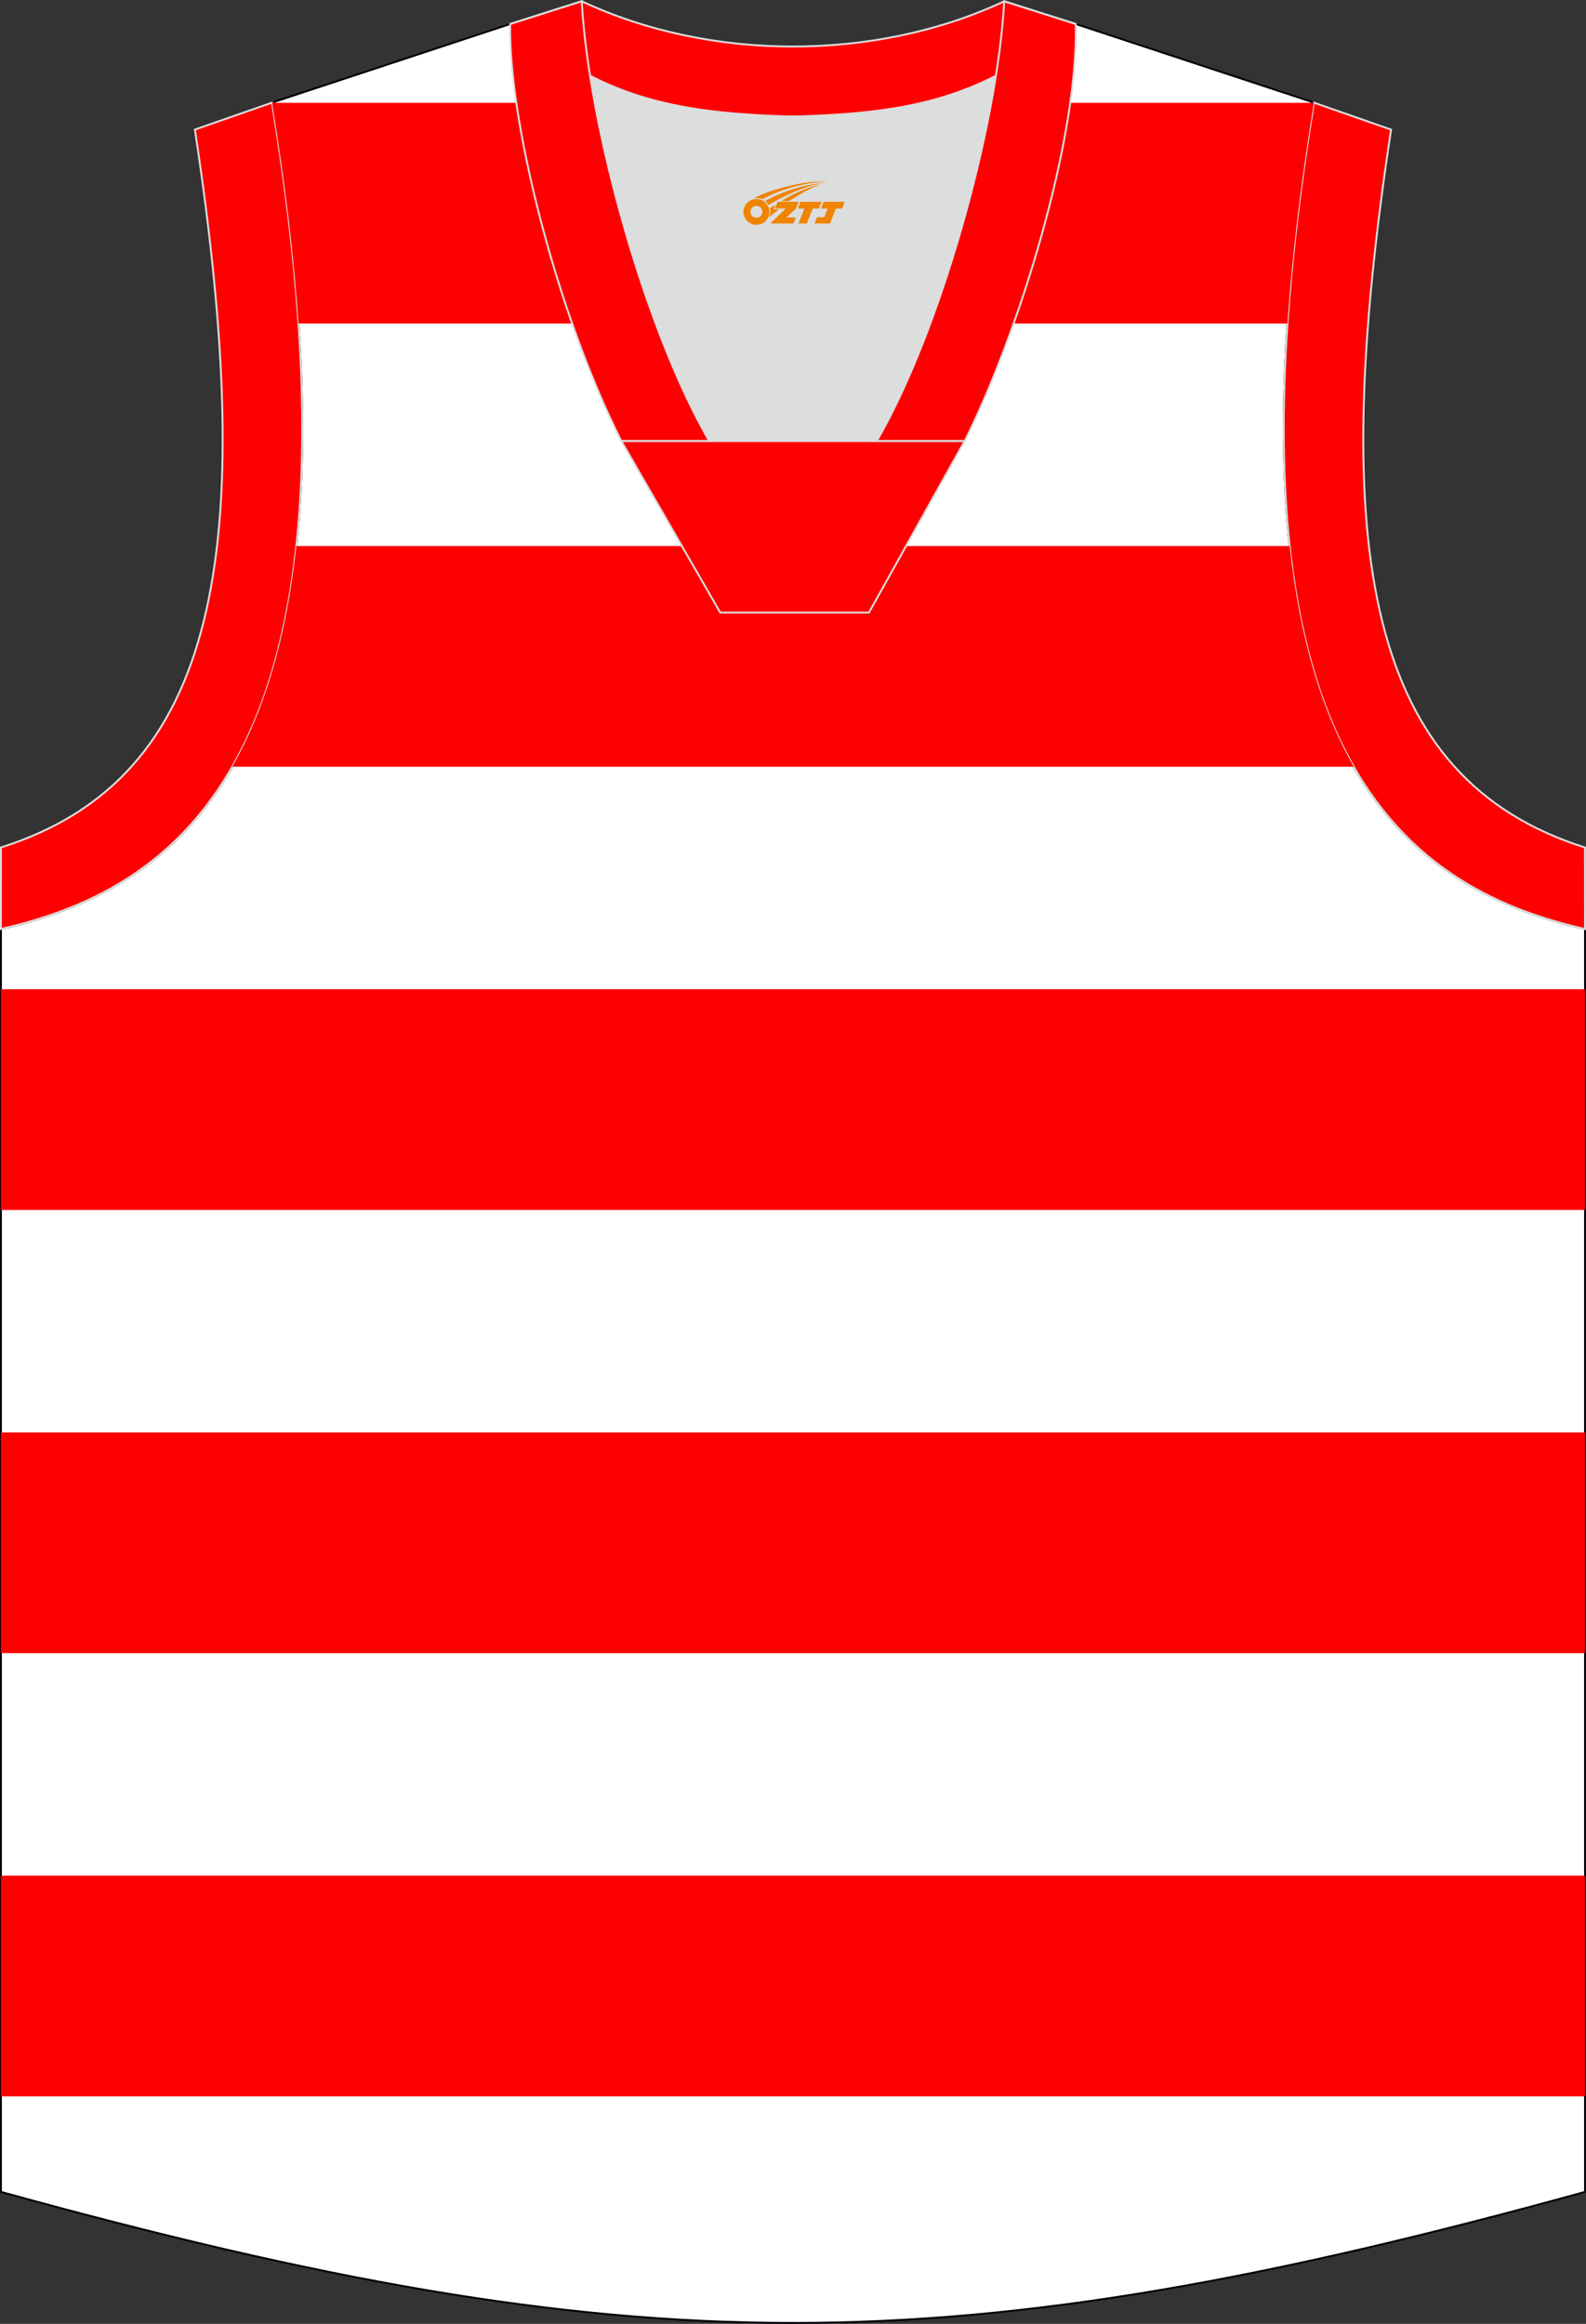 <?xml version="1.0" encoding="utf-8"?>
<!-- Generator: Adobe Illustrator 22.0.0, SVG Export Plug-In . SVG Version: 6.00 Build 0)  -->
<svg xmlns="http://www.w3.org/2000/svg" xmlns:xlink="http://www.w3.org/1999/xlink" version="1.1" id="图层_1" x="0px" y="0px" width="375.91px" height="550.6px" viewBox="0 0 375.91 550.6" enable-background="new 0 0 375.91 550.6" xml:space="preserve">
<rect x="0" y="0" width="375.91" height="550.6" fill="#333333" stroke="none"/>
<g>
	<path fill="#FFFFFF" stroke="#000009" stroke-width="0.447" stroke-miterlimit="22.926" d="M187.85,27.62   c-32.54-0.77-44.06-4.9-66.92-21.93L64.47,24.32C89.56,176.66,44.15,210.15,0.22,220.11v299.22   c75.09,20.7,131.41,31.05,187.73,31.05s112.64-10.35,187.73-31.05V220.11c-43.92-9.96-89.34-43.45-64.25-195.8L254.98,5.69   C232.12,22.73,220.38,26.85,187.85,27.62z"/>
	<path fill="#FF0001" stroke="#DCDDDD" stroke-width="0.447" stroke-miterlimit="22.926" d="M64.47,24.32   C89.56,176.66,44.15,210.15,0.22,220.11l0.01-19.32c51.6-16.31,61.2-69.8,45.96-170.09L64.47,24.32z"/>
	<path fill="#FF0001" stroke="#DCDDDD" stroke-width="0.447" stroke-miterlimit="22.926" d="M311.43,24.32   c-25.08,152.34,20.33,185.84,64.25,195.8l-0.02-19.32c-51.59-16.31-61.19-69.8-45.95-170.09L311.43,24.32z"/>
	<path fill="#FF0000" d="M64.48,24.36h91.85c8.47,2.08,18.25,2.95,31.52,3.27c13.27-0.32,23.08-1.19,31.59-3.27h91.98   c-3.17,19.27-5.21,36.63-6.27,52.3H70.75C69.69,60.99,67.65,43.63,64.48,24.36L64.48,24.36z M70.24,129.37   c-2.42,22.48-7.84,39.44-15.19,52.3h265.81c-7.35-12.86-12.77-29.81-15.19-52.3H70.24L70.24,129.37z M0.22,234.38v52.3h375.46   v-52.3L0.22,234.38L0.22,234.38z M0.22,339.39v52.29h375.46v-52.29H0.22L0.22,339.39z M0.22,444.4v52.3h375.46v-52.3H0.22z"/>
	<path fill="#DCDDDD" d="M168.12,104.51c-12.27-21.06-23.67-57.45-28.27-86.55c12.37,6.3,25.24,8.94,45.87,9.59   c1.82,0.06,2.86,0.05,4.7-0.01c20.49-0.66,33.31-3.31,45.63-9.58c-4.6,29.09-16,65.49-28.27,86.55H168.12L168.12,104.51   L168.12,104.51z"/>
	<path fill="#FF0002" stroke="#DCDDDD" stroke-width="0.447" stroke-miterlimit="22.926" d="M238.02,0.3L254,5.38l0.72,0.23   l-1.06,1.07c-19.67,14.66-33.21,19.89-63.24,20.86c-1.84,0.06-2.88,0.06-4.69,0.01c-30.53-0.96-44.05-6.29-64.13-21.36l-0.48-0.54   l0.86-0.3l15.9-5.06C168.33,14.6,207.58,14.6,238.02,0.3z"/>
	<path fill="#FF0002" stroke="#DCDDDD" stroke-width="0.447" stroke-miterlimit="22.926" d="M168.13,104.51   C153.19,78.88,139.55,30.55,137.88,0.3l-16.96,5.39c-0.46,21.73,10.36,66.99,26.33,98.82H168.13L168.13,104.51L168.13,104.51   L168.13,104.51z M254.98,5.7l-16.96-5.39c-1.67,30.26-15.31,78.59-30.24,104.21h20.8h0.08C241.13,79.58,255.58,33.77,254.98,5.7z"/>
	<polygon fill="#FF0002" stroke="#DCDDDD" stroke-width="0.447" stroke-miterlimit="22.926" points="147.27,104.51 228.63,104.51    205.96,145.13 170.71,145.13  "/>
	
</g>
<g id="图层_x0020_1">
	<path fill="#F08300" d="M176.39,51.22c0.416,1.136,1.472,1.984,2.752,2.032c0.144,0,0.304,0,0.448-0.016h0.016   c0.016,0,0.064,0,0.128-0.016c0.032,0,0.048-0.016,0.08-0.016c0.064-0.016,0.144-0.032,0.224-0.048c0.016,0,0.016,0,0.032,0   c0.192-0.048,0.4-0.112,0.576-0.208c0.192-0.096,0.4-0.224,0.608-0.384c0.672-0.56,1.104-1.408,1.104-2.352   c0-0.224-0.032-0.448-0.08-0.672l0,0C182.23,49.34,182.18,49.17,182.1,48.99C181.63,47.9,180.55,47.14,179.28,47.14C177.59,47.14,176.21,48.51,176.21,50.21C176.21,50.56,176.27,50.9,176.39,51.22L176.39,51.22L176.39,51.22z M180.69,50.24L180.69,50.24C180.66,51.02,180,51.62,179.22,51.58C178.43,51.55,177.84,50.9,177.87,50.11c0.032-0.784,0.688-1.376,1.472-1.344   C180.11,48.8,180.72,49.47,180.69,50.24L180.69,50.24z"/>
	<polygon fill="#F08300" points="194.72,47.82 ,194.08,49.41 ,192.64,49.41 ,191.22,52.96 ,189.27,52.96 ,190.67,49.41 ,189.09,49.41    ,189.73,47.82"/>
	<path fill="#F08300" d="M196.69,43.09c-1.008-0.096-3.024-0.144-5.056,0.112c-2.416,0.304-5.152,0.912-7.616,1.664   C181.97,45.47,180.1,46.19,178.75,46.96C178.95,46.93,179.14,46.91,179.33,46.91c0.48,0,0.944,0.112,1.36,0.288   C184.79,44.88,191.99,42.83,196.69,43.09L196.69,43.09L196.69,43.09z"/>
	<path fill="#F08300" d="M182.16,48.56c4-2.368,8.88-4.672,13.488-5.248c-4.608,0.288-10.224,2-14.288,4.304   C181.68,47.87,181.95,48.19,182.16,48.56C182.16,48.56,182.16,48.56,182.16,48.56z"/>
	<polygon fill="#F08300" points="200.21,47.82 ,199.59,49.41 ,198.13,49.41 ,196.72,52.96 ,196.26,52.96 ,194.75,52.96 ,193.06,52.96    ,193.65,51.46 ,195.36,51.46 ,196.18,49.41 ,194.59,49.41 ,195.23,47.82"/>
	<polygon fill="#F08300" points="189.3,47.82 ,188.66,49.41 ,186.37,51.52 ,188.63,51.52 ,188.05,52.96 ,182.56,52.96 ,186.23,49.41    ,183.65,49.41 ,184.29,47.82"/>
	<path fill="#F08300" d="M194.58,43.68c-3.376,0.752-6.464,2.192-9.424,3.952h1.888C189.47,46.06,191.81,44.63,194.58,43.68z    M183.78,48.5C183.15,48.88,183.09,48.93,182.48,49.34c0.064,0.256,0.112,0.544,0.112,0.816c0,0.496-0.112,0.976-0.32,1.392   c0.176-0.16,0.32-0.304,0.432-0.4c0.272-0.24,0.768-0.64,1.6-1.296l0.32-0.256H183.3l0,0L183.78,48.5L183.78,48.5L183.78,48.5z"/>
</g>
</svg>